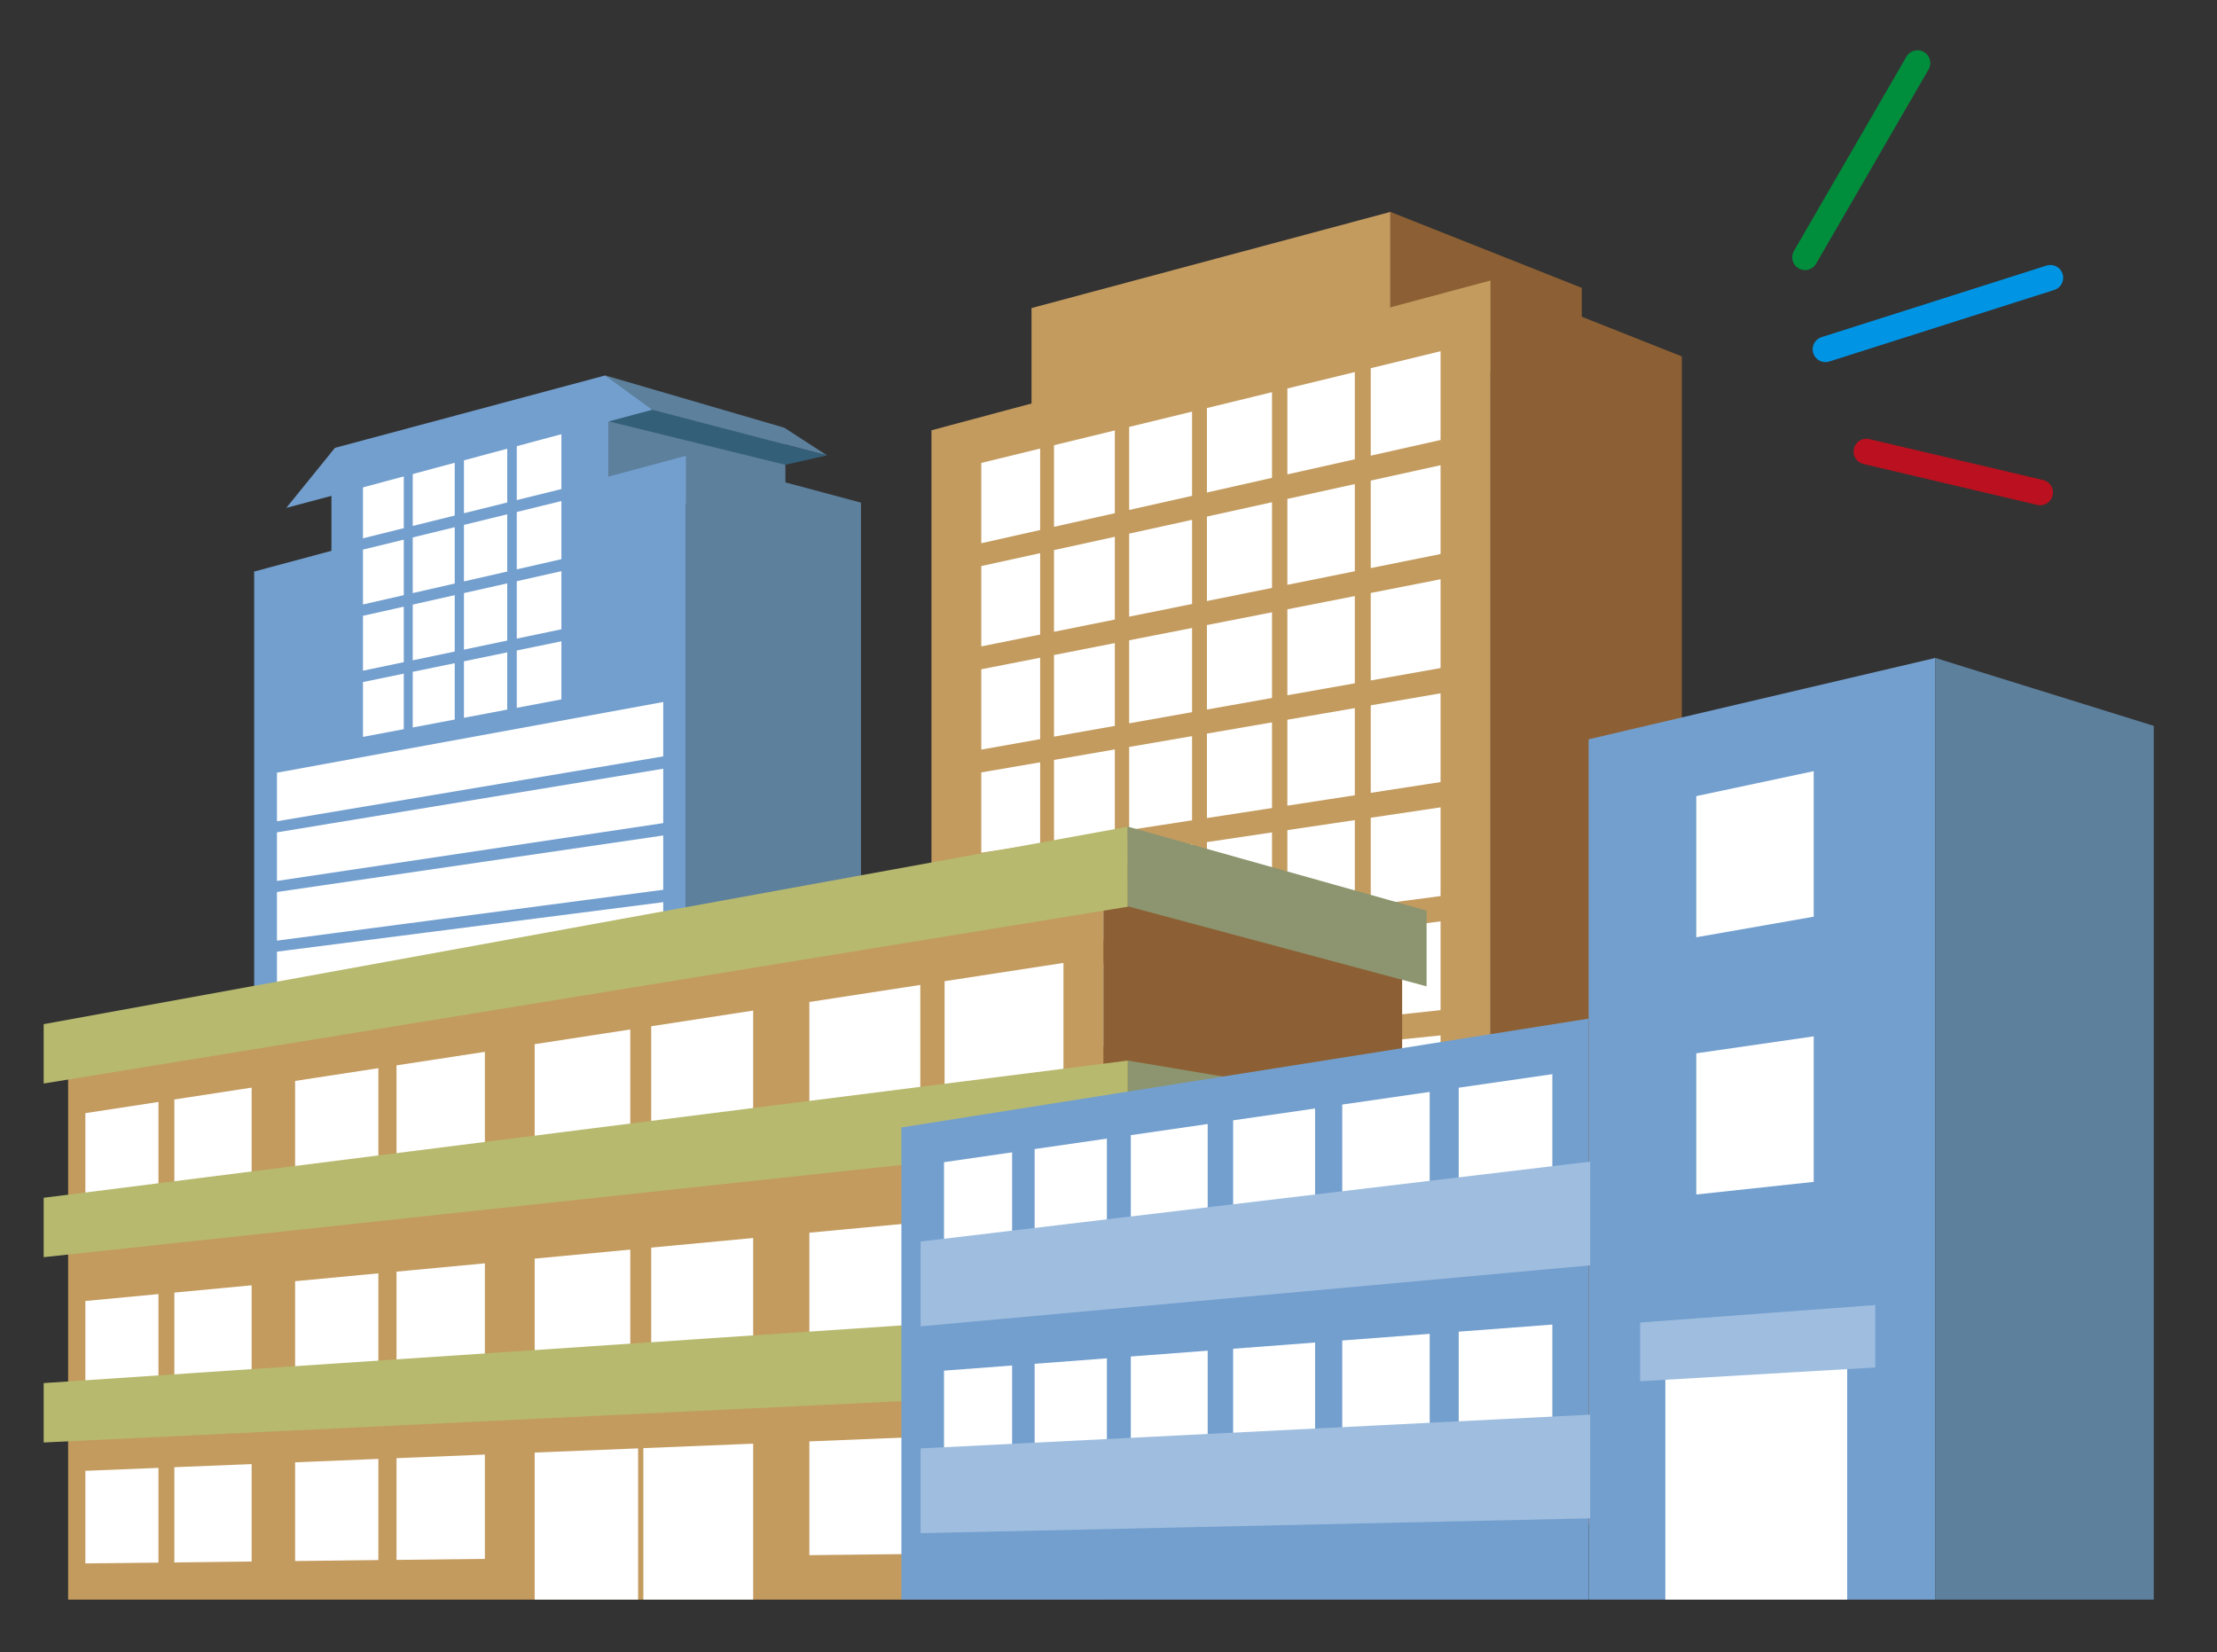 <?xml version="1.0" encoding="UTF-8"?><svg id="_レイヤー_4" xmlns="http://www.w3.org/2000/svg" width="547.03" height="407.68" viewBox="0 0 547.03 407.68"><rect x="0" y="0" width="547.03" height="407.68" fill="#333333" stroke="none"/><defs><style>.cls-1{stroke:#008e3c;}.cls-1,.cls-2,.cls-3{fill:none;stroke-linecap:round;stroke-linejoin:round;stroke-width:6.31px;}.cls-4{fill:#b7b96f;}.cls-2{stroke:#bb101f;}.cls-5{fill:#777;}.cls-6{fill:#5d809d;}.cls-7{fill:#9fbedf;}.cls-8{fill:#345f79;}.cls-9{fill:#8c6034;}.cls-10{fill:#fff;}.cls-11{fill:#739fce;}.cls-3{stroke:#0095e4;}.cls-12{fill:#c39b5f;}.cls-13{fill:#8c956f;}</style></defs><line class="cls-1" x1="473.13" y1="15.56" x2="445.38" y2="63.49"/><line class="cls-3" x1="505.92" y1="68.54" x2="450.42" y2="86.2"/><line class="cls-2" x1="503.4" y1="121.52" x2="460.51" y2="111.42"/><polygon class="cls-6" points="150.21 93.19 193.75 105.86 193.85 130.88 150.21 119.19 150.21 93.19"/><polygon class="cls-11" points="169.29 338.24 62.71 338.24 62.71 141.03 169.29 112.47 169.29 338.24"/><polygon class="cls-11" points="150.21 93.19 81.78 111.52 81.78 137.52 150.21 119.19 150.21 93.19"/><polygon class="cls-10" points="127.51 109.25 138.52 106.34 138.52 120.68 127.51 123.4 127.51 109.25"/><polygon class="cls-10" points="127.51 126.34 138.52 123.64 138.52 137.98 127.51 140.49 127.51 126.34"/><polygon class="cls-10" points="127.51 143.42 138.52 140.94 138.52 155.28 127.51 157.58 127.51 143.42"/><polygon class="cls-10" points="127.51 160.51 138.52 158.25 138.52 172.58 127.51 174.66 127.51 160.51"/><polygon class="cls-10" points="114.48 112.7 125.16 109.88 125.16 123.99 114.48 126.64 114.48 112.7"/><polygon class="cls-10" points="114.48 129.52 125.16 126.91 125.16 141.03 114.48 143.47 114.48 129.52"/><polygon class="cls-10" points="114.48 146.35 125.16 143.95 125.16 158.06 114.48 160.3 114.48 146.35"/><polygon class="cls-10" points="114.48 163.18 125.16 160.98 125.16 175.1 114.48 177.12 114.48 163.18"/><polygon class="cls-10" points="101.84 116.04 112.2 113.3 112.2 127.21 101.84 129.78 101.84 116.04"/><polygon class="cls-10" points="101.84 132.62 112.2 130.09 112.2 143.99 101.84 146.35 101.84 132.62"/><polygon class="cls-10" points="101.84 149.19 112.2 146.86 112.2 160.77 101.84 162.94 101.84 149.19"/><polygon class="cls-10" points="101.84 165.78 112.2 163.65 112.2 177.55 101.84 179.51 101.84 165.78"/><polygon class="cls-10" points="89.56 119.29 99.63 116.62 99.63 130.33 89.56 132.83 89.56 119.29"/><polygon class="cls-10" points="89.56 135.62 99.63 133.16 99.63 146.86 89.56 149.16 89.56 135.62"/><polygon class="cls-10" points="89.56 151.96 99.63 149.7 99.63 163.39 89.56 165.5 89.56 151.96"/><polygon class="cls-10" points="89.56 168.3 99.63 166.23 99.63 179.93 89.56 181.83 89.56 168.3"/><polygon class="cls-10" points="68.34 190.67 163.65 173.23 163.65 186.64 68.34 202.65 68.34 190.67"/><polygon class="cls-10" points="68.34 205.39 163.65 189.69 163.65 203.11 68.34 217.38 68.34 205.39"/><polygon class="cls-10" points="68.34 220.11 163.65 206.16 163.65 219.56 68.34 232.11 68.34 220.11"/><polygon class="cls-10" points="68.34 234.83 163.65 222.62 163.65 236.02 68.34 246.82 68.34 234.83"/><polygon class="cls-10" points="68.34 249.56 163.65 239.08 163.65 252.49 68.34 261.55 68.34 249.56"/><polygon class="cls-10" points="68.34 264.28 163.65 255.54 163.65 268.95 68.34 276.27 68.34 264.28"/><polygon class="cls-10" points="68.34 279 163.65 272.01 163.65 285.42 68.34 291 68.34 279"/><polygon class="cls-10" points="68.34 293.72 163.65 288.47 163.65 301.88 68.34 305.72 68.34 293.72"/><polygon class="cls-10" points="68.34 315.16 81.62 314.78 81.62 338.24 68.34 338.24 68.34 315.16"/><polygon class="cls-10" points="83.04 314.74 96.81 314.35 96.81 338.24 83.04 338.24 83.04 314.74"/><polygon class="cls-10" points="98.28 314.31 112.57 313.9 112.57 338.24 98.28 338.24 98.28 314.31"/><polygon class="cls-10" points="114.09 313.85 128.94 313.43 128.94 338.24 114.09 338.24 114.09 313.85"/><polygon class="cls-10" points="130.52 313.38 145.95 312.95 145.95 338.24 130.52 338.24 130.52 313.38"/><polygon class="cls-10" points="147.6 312.89 163.64 312.44 163.64 338.24 147.6 338.24 147.6 312.89"/><polygon class="cls-6" points="169.29 338.24 212.45 338.24 212.45 124.03 169.29 112.47 169.29 338.24"/><polygon class="cls-11" points="160.98 101.13 149.34 92.64 82.65 110.51 70.64 125.33 160.98 101.13"/><polygon class="cls-6" points="160.98 101.12 149.34 92.64 193.52 105.54 204.06 112.37 160.98 101.12"/><polygon class="cls-8" points="160.98 101.12 150.24 103.99 193.74 114.69 204.06 112.37 160.98 101.12"/><polygon class="cls-12" points="343.07 52.29 254.52 76.02 254.52 105.66 343.07 81.93 343.07 52.29"/><polygon class="cls-9" points="367.76 376.19 414.98 376.19 414.98 87.95 367.76 69.22 367.76 376.19"/><polygon class="cls-9" points="343.07 52.29 390.29 71.03 390.29 100.66 343.07 81.93 343.07 52.29"/><polygon class="cls-12" points="367.76 376.19 229.83 376.19 229.83 106.18 367.76 69.22 367.76 376.19"/><polygon class="cls-10" points="242.13 114.23 256.65 110.69 256.65 130.78 242.13 134.05 242.13 114.23"/><polygon class="cls-10" points="242.13 139.68 256.65 136.5 256.65 156.58 242.13 159.5 242.13 139.68"/><polygon class="cls-10" points="242.13 165.15 256.65 162.3 256.65 182.39 242.13 184.97 242.13 165.15"/><polygon class="cls-10" points="242.13 190.6 256.65 188.11 256.65 208.19 242.13 210.42 242.13 190.6"/><polygon class="cls-10" points="242.13 216.07 256.65 213.91 256.65 233.99 242.13 235.89 242.13 216.07"/><polygon class="cls-10" points="242.13 241.53 256.65 239.71 256.65 259.8 242.13 261.35 242.13 241.53"/><polygon class="cls-10" points="242.13 266.99 256.65 265.52 256.65 285.6 242.13 286.81 242.13 266.99"/><polygon class="cls-10" points="242.13 292.45 256.65 291.32 256.65 311.41 242.13 312.27 242.13 292.45"/><polygon class="cls-10" points="242.13 317.91 256.65 317.13 256.65 337.21 242.13 337.73 242.13 317.91"/><polygon class="cls-10" points="260.07 109.86 275.08 106.21 275.08 126.63 260.07 130 260.07 109.86"/><polygon class="cls-10" points="260.07 135.74 275.08 132.46 275.08 152.88 260.07 155.89 260.07 135.74"/><polygon class="cls-10" points="260.07 161.63 275.08 158.69 275.08 179.12 260.07 181.77 260.07 161.63"/><polygon class="cls-10" points="260.07 187.52 275.08 184.93 275.08 205.35 260.07 207.66 260.07 187.52"/><polygon class="cls-10" points="260.07 213.4 275.08 211.16 275.08 231.6 260.07 233.55 260.07 213.4"/><polygon class="cls-10" points="260.07 239.29 275.08 237.41 275.08 257.83 260.07 259.43 260.07 239.29"/><polygon class="cls-10" points="260.07 265.17 275.08 263.65 275.08 284.07 260.07 285.31 260.07 265.17"/><polygon class="cls-10" points="260.07 291.05 275.08 289.89 275.08 310.31 260.07 311.2 260.07 291.05"/><polygon class="cls-10" points="260.07 316.94 275.08 316.13 275.08 336.55 260.07 337.09 260.07 316.94"/><polygon class="cls-10" points="278.61 105.35 294.13 101.57 294.13 122.35 278.61 125.84 278.61 105.35"/><polygon class="cls-10" points="278.61 131.68 294.13 128.27 294.13 149.04 278.61 152.16 278.61 131.68"/><polygon class="cls-10" points="278.61 158 294.13 154.96 294.13 175.73 278.61 178.49 278.61 158"/><polygon class="cls-10" points="278.61 184.32 294.13 181.65 294.13 202.42 278.61 204.81 278.61 184.32"/><polygon class="cls-10" points="278.61 210.64 294.13 208.34 294.13 229.11 278.61 231.13 278.61 210.64"/><polygon class="cls-10" points="278.61 236.97 294.13 235.03 294.13 255.8 278.61 257.45 278.61 236.97"/><polygon class="cls-10" points="278.61 263.29 294.13 261.72 294.13 282.49 278.61 283.78 278.61 263.29"/><polygon class="cls-10" points="278.61 289.61 294.13 288.41 294.13 309.19 278.61 310.1 278.61 289.61"/><polygon class="cls-10" points="278.61 315.94 294.13 315.1 294.13 335.87 278.61 336.43 278.61 315.94"/><polygon class="cls-10" points="297.8 100.69 313.86 96.78 313.86 117.91 297.8 121.53 297.8 100.69"/><polygon class="cls-10" points="297.8 127.47 313.86 123.93 313.86 145.07 297.8 148.31 297.8 127.47"/><polygon class="cls-10" points="297.8 154.24 313.86 151.09 313.86 172.23 297.8 175.08 297.8 154.24"/><polygon class="cls-10" points="297.8 181.02 313.86 178.25 313.86 199.39 297.8 201.86 297.8 181.02"/><polygon class="cls-10" points="297.8 207.8 313.86 205.4 313.86 226.54 297.8 228.64 297.8 207.8"/><polygon class="cls-10" points="297.8 234.57 313.86 232.57 313.86 253.7 297.8 255.42 297.8 234.57"/><polygon class="cls-10" points="297.8 261.35 313.86 259.72 313.86 280.85 297.8 282.19 297.8 261.35"/><polygon class="cls-10" points="297.8 288.12 313.86 286.88 313.86 308.01 297.8 308.97 297.8 288.12"/><polygon class="cls-10" points="297.8 314.9 313.86 314.03 313.86 335.17 297.8 335.74 297.8 314.9"/><polygon class="cls-10" points="317.65 95.86 334.29 91.81 334.29 113.33 317.65 117.06 317.65 95.86"/><polygon class="cls-10" points="317.65 123.11 334.29 119.45 334.29 140.96 317.65 144.31 317.65 123.11"/><polygon class="cls-10" points="317.65 150.35 334.29 147.09 334.29 168.61 317.65 171.56 317.65 150.35"/><polygon class="cls-10" points="317.65 177.6 334.29 174.73 334.29 196.24 317.65 198.8 317.65 177.6"/><polygon class="cls-10" points="317.65 204.84 334.29 202.37 334.29 223.89 317.65 226.05 317.65 204.84"/><polygon class="cls-10" points="317.65 232.09 334.29 230.01 334.29 251.52 317.65 253.29 317.65 232.09"/><polygon class="cls-10" points="317.65 259.33 334.29 257.64 334.29 279.16 317.65 280.54 317.65 259.33"/><polygon class="cls-10" points="317.65 286.58 334.29 285.29 334.29 306.8 317.65 307.78 317.65 286.58"/><polygon class="cls-10" points="317.65 313.82 334.29 312.92 334.29 334.44 317.65 335.03 317.65 313.82"/><polygon class="cls-10" points="338.22 90.86 355.45 86.67 355.45 108.57 338.22 112.44 338.22 90.86"/><polygon class="cls-10" points="338.22 118.59 355.45 114.8 355.45 136.71 338.22 140.18 338.22 118.59"/><polygon class="cls-10" points="338.22 146.32 355.45 142.94 355.45 164.85 338.22 167.91 338.22 146.32"/><polygon class="cls-10" points="338.22 174.05 355.45 171.08 355.45 192.98 338.22 195.64 338.22 174.05"/><polygon class="cls-10" points="338.22 201.79 355.45 199.22 355.45 221.12 338.22 223.37 338.22 201.79"/><polygon class="cls-10" points="338.22 229.52 355.45 227.36 355.45 249.26 338.22 251.11 338.22 229.52"/><polygon class="cls-10" points="338.22 257.25 355.45 255.5 355.45 277.4 338.22 278.83 338.22 257.25"/><polygon class="cls-10" points="338.22 284.98 355.45 283.64 355.45 305.54 338.22 306.56 338.22 284.98"/><polygon class="cls-10" points="338.22 312.72 355.45 311.78 355.45 333.68 338.22 334.3 338.22 312.72"/><polygon class="cls-10" points="242.13 343.37 256.65 342.93 256.65 363.01 242.13 363.19 242.13 343.37"/><polygon class="cls-10" points="338.22 340.45 355.45 339.92 355.45 361.83 338.22 362.03 338.22 340.45"/><polygon class="cls-10" points="273.86 342.41 294.74 341.77 294.74 376.19 273.86 376.19 273.86 342.41"/><polygon class="cls-10" points="297.2 341.69 318.97 341.04 318.97 376.19 297.2 376.19 297.2 341.69"/><polygon class="cls-12" points="272.25 394.72 16.81 394.72 16.81 256.78 272.25 213.91 272.25 394.72"/><polygon class="cls-9" points="272.25 211.86 272.25 394.72 345.97 394.72 345.97 231.62 272.25 211.86"/><polygon class="cls-4" points="278.28 223.74 10.78 267.37 10.78 252.72 278.28 204 278.28 223.74"/><polygon class="cls-13" points="278.18 203.95 278.28 223.64 352 243.39 352 224.7 278.18 203.95"/><polygon class="cls-13" points="278.28 261.7 278.28 281.4 352 292.78 352 274.09 278.28 261.7"/><polygon class="cls-5" points="278.28 323.19 278.28 342.96 352 351.12 352 332.42 278.28 323.19"/><polygon class="cls-10" points="21.06 274.68 39.1 271.92 39.1 298.21 21.06 300.39 21.06 274.68"/><polygon class="cls-10" points="43.02 271.31 62.09 268.38 62.09 295.44 43.02 297.74 43.02 271.31"/><polygon class="cls-10" points="72.82 266.73 93.36 263.58 93.36 291.66 72.82 294.14 72.82 266.73"/><polygon class="cls-10" points="97.84 262.89 119.64 259.55 119.64 288.49 97.84 291.12 97.84 262.89"/><polygon class="cls-10" points="131.93 257.66 155.52 254.03 155.52 284.16 131.93 287.01 131.93 257.66"/><polygon class="cls-10" points="160.68 253.24 185.84 249.37 185.84 280.5 160.68 283.54 160.68 253.24"/><polygon class="cls-10" points="199.71 247.25 227.08 243.04 227.08 275.52 199.71 278.83 199.71 247.25"/><polygon class="cls-10" points="233.07 242.12 262.4 237.61 262.4 271.26 233.07 274.8 233.07 242.12"/><polygon class="cls-10" points="21.06 321.03 39.1 319.33 39.1 345.62 21.06 346.73 21.06 321.03"/><polygon class="cls-10" points="43.02 318.96 62.09 317.16 62.09 344.21 43.02 345.39 43.02 318.96"/><polygon class="cls-10" points="72.82 316.15 93.36 314.21 93.36 342.3 72.82 343.56 72.82 316.15"/><polygon class="cls-10" points="97.84 313.79 119.64 311.74 119.64 340.68 97.84 342.02 97.84 313.79"/><polygon class="cls-10" points="131.93 310.58 155.52 308.35 155.52 338.48 131.93 339.93 131.93 310.58"/><polygon class="cls-10" points="160.68 307.86 185.84 305.49 185.84 336.62 160.68 338.16 160.68 307.86"/><polygon class="cls-10" points="199.71 304.18 227.08 301.6 227.08 334.08 199.71 335.77 199.71 304.18"/><polygon class="cls-10" points="233.07 301.03 262.4 298.28 262.4 331.92 233.07 333.72 233.07 301.03"/><polygon class="cls-10" points="21.06 362.94 39.1 362.21 39.1 385.59 21.06 385.79 21.06 362.94"/><polygon class="cls-10" points="43.02 362.05 62.09 361.28 62.09 385.32 43.02 385.55 43.02 362.05"/><polygon class="cls-10" points="72.82 360.84 93.36 360 93.36 384.96 72.82 385.2 72.82 360.84"/><polygon class="cls-10" points="97.84 359.82 119.64 358.93 119.64 384.67 97.84 384.92 97.84 359.82"/><polygon class="cls-10" points="199.71 355.68 227.08 354.56 227.08 383.44 199.71 383.75 199.71 355.68"/><polygon class="cls-10" points="233.07 354.32 262.4 353.13 262.4 383.04 233.07 383.37 233.07 354.32"/><polygon class="cls-10" points="158.74 357.34 185.84 356.24 185.84 394.72 158.74 394.72 158.74 357.34"/><polygon class="cls-10" points="131.93 358.43 157.45 357.4 157.45 394.72 131.93 394.72 131.93 358.43"/><polygon class="cls-4" points="278.28 281.45 10.78 310.22 10.78 295.56 278.28 261.71 278.28 281.45"/><polygon class="cls-4" points="278.28 343.05 10.78 355.95 10.78 341.29 278.28 323.3 278.28 343.05"/><polygon class="cls-11" points="391.95 394.72 222.42 394.72 222.42 278.21 391.95 251.36 391.95 394.72"/><polygon class="cls-11" points="477.5 394.72 391.98 394.72 391.98 182.43 477.5 162.36 477.5 394.72"/><polygon class="cls-6" points="477.5 162.34 477.5 394.72 531.43 394.72 531.43 179.11 477.5 162.34"/><polygon class="cls-10" points="447.52 291.64 418.55 294.75 418.55 259.92 447.52 255.73 447.52 291.64"/><polygon class="cls-10" points="447.52 226.2 418.55 231.28 418.55 196.45 447.52 190.29 447.52 226.2"/><polygon class="cls-10" points="455.78 394.72 410.91 394.72 410.91 334.85 455.78 331.94 455.78 394.72"/><polygon class="cls-10" points="232.93 286.78 249.73 284.35 249.73 312.86 232.93 314.67 232.93 286.78"/><polygon class="cls-10" points="255.29 283.54 273.12 280.96 273.12 310.35 255.29 312.27 255.29 283.54"/><polygon class="cls-10" points="279.02 280.11 297.99 277.36 297.99 307.68 279.02 309.72 279.02 280.11"/><polygon class="cls-10" points="304.27 276.45 324.49 273.53 324.49 304.84 304.27 307.01 304.27 276.45"/><polygon class="cls-10" points="331.19 272.56 352.77 269.44 352.77 301.81 331.19 304.12 331.19 272.56"/><polygon class="cls-10" points="359.93 268.4 383.03 265.06 383.03 298.55 359.93 301.04 359.93 268.4"/><polygon class="cls-7" points="392.37 312.23 227.16 327.28 227.16 306.36 392.37 286.65 392.37 312.23"/><polygon class="cls-10" points="232.93 338.22 249.73 336.95 249.73 365.46 232.93 366.11 232.93 338.22"/><polygon class="cls-10" points="255.29 336.53 273.12 335.18 273.12 364.56 255.29 365.25 255.29 336.53"/><polygon class="cls-10" points="279.02 334.73 297.99 333.29 297.99 363.61 279.02 364.34 279.02 334.73"/><polygon class="cls-10" points="304.27 332.82 324.49 331.28 324.49 362.6 304.27 363.37 304.27 332.82"/><polygon class="cls-10" points="331.19 330.78 352.77 329.14 352.77 361.51 331.19 362.34 331.19 330.78"/><polygon class="cls-10" points="359.93 328.6 383.03 326.85 383.03 360.35 359.93 361.24 359.93 328.6"/><polygon class="cls-7" points="392.37 374.66 227.16 378.32 227.16 357.41 392.37 349.08 392.37 374.66"/><polygon class="cls-7" points="462.7 337.43 404.7 340.84 404.7 326.35 462.7 322.03 462.7 337.43"/></svg>